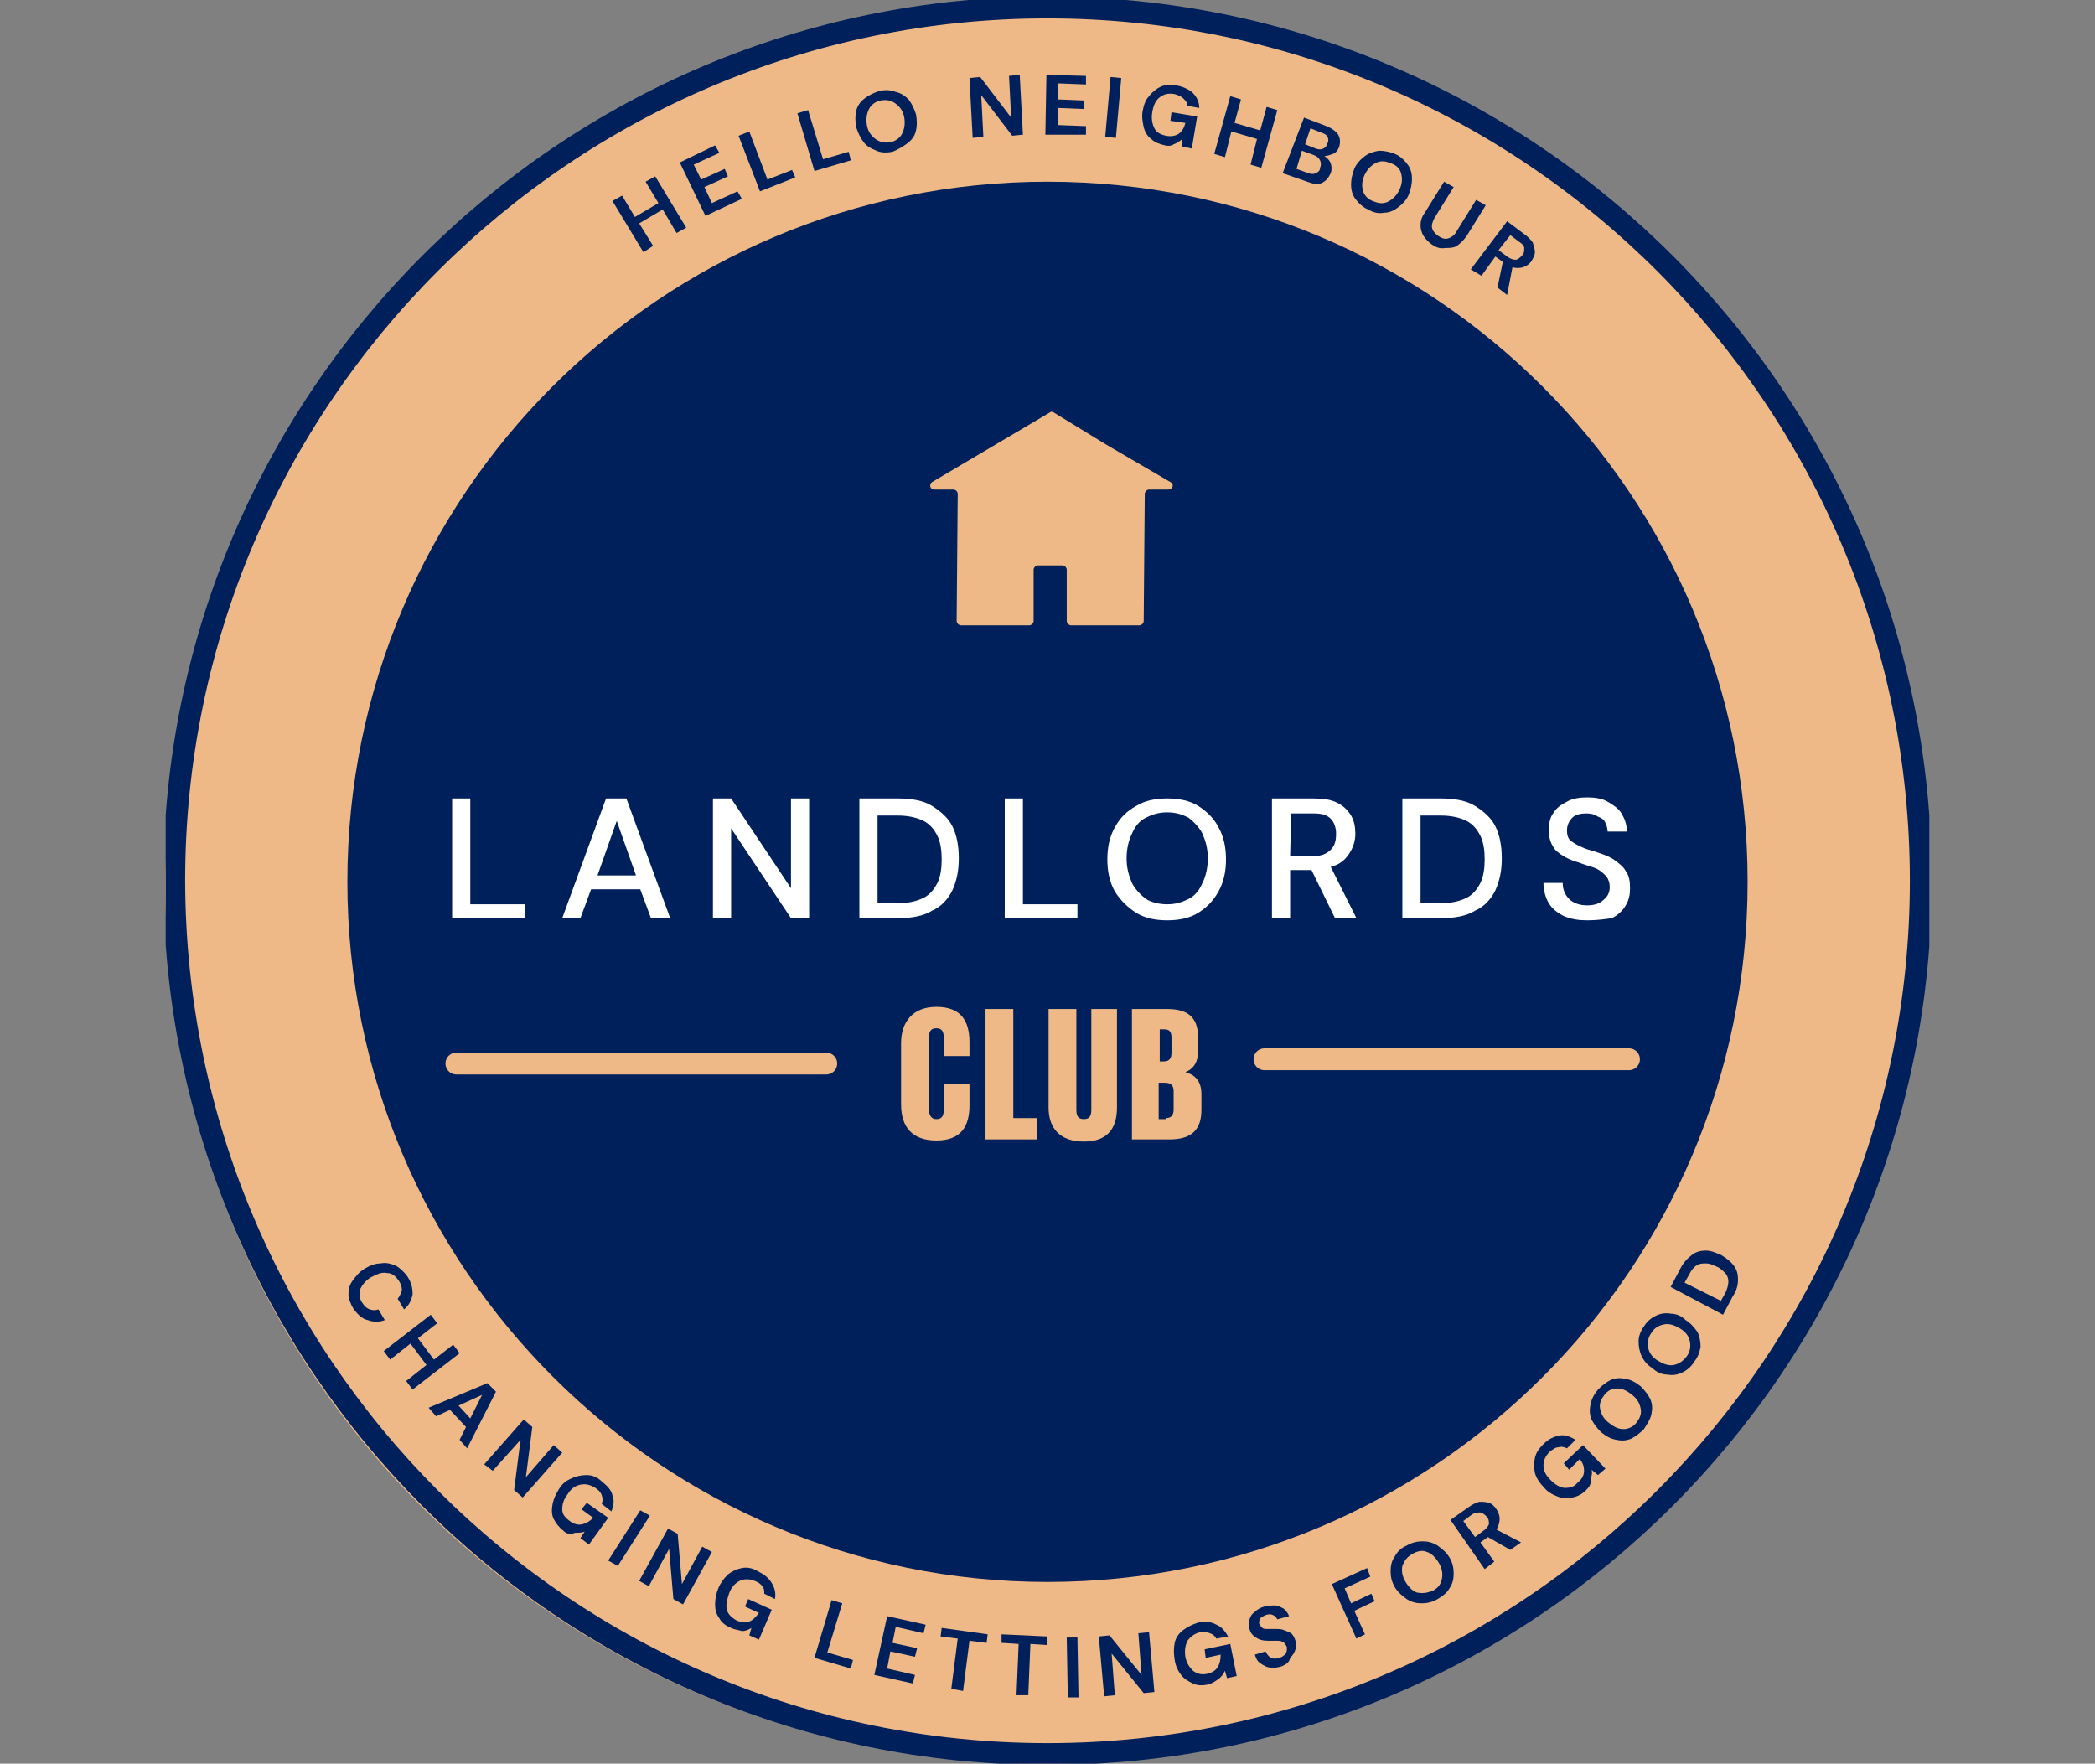 <?xml version="1.0" encoding="utf-8"?>
<!-- Generator: Adobe Illustrator 24.3.0, SVG Export Plug-In . SVG Version: 6.00 Build 0)  -->
<svg version="1.1" id="Layer_1" xmlns="http://www.w3.org/2000/svg" xmlns:xlink="http://www.w3.org/1999/xlink" x="0px" y="0px"
	 width="196px" height="165px" viewBox="0 0 196 165" style="enable-background:new 0 0 196 165;" xml:space="preserve">
<rect x="0" y="0" width="196" height="165" fill="#808080" stroke="none"/>
<style type="text/css">
	.st0{clip-path:url(#SVGID_2_);}
	.st1{fill:#EEB986;}
	.st2{fill:none;stroke:#00205B;stroke-width:2.045;stroke-miterlimit:10;}
	.st3{fill:#00205B;}
	.st4{fill:#FFFFFF;}
	.st5{fill:none;stroke:#EEB986;stroke-width:2.045;stroke-linecap:round;stroke-miterlimit:10;}
</style>
<g>
	<defs>
		<rect id="SVGID_1_" x="15.5" width="165" height="165"/>
	</defs>
	<clipPath id="SVGID_2_">
		<use xlink:href="#SVGID_1_"  style="overflow:visible;"/>
	</clipPath>
	<g class="st0">
		<path class="st1" d="M122,161.2c43-13.6,66.8-59.7,53.2-102.8C161.5,15.2,115.5-8.7,72.5,5c-43,13.6-66.8,59.7-53.2,102.8
			C33,150.9,79,174.8,122,161.2z"/>
		<path class="st2" d="M98,164.1c45.1,0,81.7-36.6,81.7-81.7c0-45.1-36.6-81.7-81.7-81.7c-45.1,0-81.7,36.6-81.7,81.7
			C16.4,127.6,52.9,164.1,98,164.1z"/>
		<path class="st3" d="M98,148c36.2,0,65.5-29.3,65.5-65.5c0-36.2-29.3-65.5-65.5-65.5c-36.2,0-65.5,29.3-65.5,65.5
			C32.5,118.6,61.9,148,98,148z"/>
		<path class="st3" d="M60.2,23.6l-2.9-4.8l0.9-0.5l1.2,2l2.2-1.3l-1.2-2l0.9-0.5l2.9,4.8l-0.9,0.5L62,19.6l-2.2,1.3l1.3,2.1
			L60.2,23.6z"/>
		<path class="st3" d="M66,20.2l-2.4-5l3.3-1.6l0.4,0.7l-2.4,1.1l0.7,1.4l2.2-1l0.3,0.7l-2.2,1l0.7,1.5l2.4-1.1l0.4,0.7L66,20.2
			L66,20.2z"/>
		<path class="st3" d="M71.1,17.9l-2-5.2l1-0.4l1.7,4.5l2.3-0.9l0.3,0.7L71.1,17.9L71.1,17.9z"/>
		<path class="st3" d="M76.2,16l-1.6-5.4l1-0.3l1.4,4.6l2.4-0.7l0.2,0.8L76.2,16L76.2,16z"/>
		<path class="st3" d="M83.5,14.2c-0.5,0.1-1.1,0.1-1.5-0.1c-0.5-0.2-0.9-0.4-1.2-0.8c-0.3-0.4-0.5-0.8-0.7-1.4
			c-0.1-0.6-0.1-1.1,0-1.5c0.1-0.5,0.4-0.9,0.8-1.2c0.4-0.3,0.8-0.5,1.4-0.7c0.5-0.1,1-0.1,1.5,0.1C84.3,8.7,84.7,9,85,9.3
			c0.3,0.4,0.5,0.8,0.7,1.4c0.1,0.6,0.1,1.1,0,1.5c-0.1,0.5-0.4,0.9-0.8,1.2S84,14,83.5,14.2L83.5,14.2z M83.3,13.3
			c0.5-0.1,0.9-0.4,1.1-0.8c0.2-0.4,0.3-0.9,0.2-1.5c-0.1-0.6-0.4-1-0.8-1.3c-0.4-0.3-0.8-0.4-1.4-0.3c-0.5,0.1-0.9,0.4-1.1,0.8
			c-0.2,0.4-0.3,0.9-0.2,1.5c0.1,0.6,0.4,1,0.8,1.3C82.3,13.3,82.8,13.4,83.3,13.3L83.3,13.3z"/>
		<path class="st3" d="M91,12.9l-0.3-5.6l1-0.1l2.9,3.8l-0.2-3.9l1-0.1l0.3,5.6l-1,0.1l-2.9-3.8l0.2,3.9L91,12.9z"/>
		<path class="st3" d="M97.8,12.6L97.9,7l3.7,0.1l0,0.8l-2.6-0.1l0,1.5l2.4,0.1l0,0.8l-2.4-0.1l0,1.6l2.6,0.1l0,0.8L97.8,12.6z"/>
		<path class="st3" d="M103.4,12.8l0.5-5.6l1,0.1l-0.5,5.6L103.4,12.8z"/>
		<path class="st3" d="M109,13.6c-0.5-0.1-1-0.3-1.3-0.6c-0.4-0.3-0.6-0.7-0.7-1.1c-0.1-0.5-0.2-1-0.1-1.5c0.1-0.6,0.3-1.1,0.6-1.4
			c0.3-0.4,0.7-0.7,1.1-0.9c0.5-0.2,1-0.2,1.5-0.1c0.6,0.1,1.2,0.4,1.5,0.7c0.4,0.4,0.6,0.9,0.6,1.4l-1.1-0.2c0-0.3-0.2-0.5-0.4-0.7
			c-0.2-0.2-0.5-0.3-0.8-0.4c-0.6-0.1-1,0-1.4,0.3c-0.4,0.3-0.6,0.8-0.7,1.4c-0.1,0.6,0,1.1,0.2,1.5c0.2,0.4,0.6,0.6,1.1,0.7
			c0.5,0.1,0.9,0,1.2-0.2c0.3-0.2,0.5-0.6,0.6-1l-1.4-0.2l0.1-0.8l2.4,0.4l-0.5,3l-0.9-0.2l0-0.7c-0.2,0.2-0.5,0.4-0.8,0.5
			C109.7,13.6,109.4,13.7,109,13.6L109,13.6z"/>
		<path class="st3" d="M113.6,14.4l1.5-5.4l1,0.3l-0.6,2.2l2.4,0.7l0.6-2.2l1,0.3l-1.5,5.4l-1-0.3l0.6-2.4l-2.4-0.7l-0.6,2.4
			L113.6,14.4z"/>
		<path class="st3" d="M120,16.2L122,11l2.1,0.8c0.5,0.2,0.9,0.5,1.1,0.8c0.2,0.4,0.2,0.7,0.1,1.1c-0.1,0.3-0.3,0.6-0.6,0.7
			c-0.3,0.1-0.5,0.2-0.8,0.2c0.3,0.2,0.5,0.4,0.6,0.7c0.1,0.3,0.1,0.6,0,0.9c-0.2,0.4-0.4,0.7-0.8,0.9c-0.4,0.2-0.9,0.1-1.4-0.1
			L120,16.2L120,16.2z M121.3,15.8l1.1,0.4c0.3,0.1,0.5,0.1,0.7,0c0.2-0.1,0.4-0.2,0.4-0.5c0.1-0.2,0.1-0.5,0-0.7
			c-0.1-0.2-0.3-0.4-0.6-0.5l-1.1-0.4L121.3,15.8L121.3,15.8z M122.1,13.5l1,0.4c0.3,0.1,0.5,0.1,0.7,0c0.2-0.1,0.3-0.2,0.4-0.5
			c0.1-0.2,0.1-0.4,0-0.6c-0.1-0.2-0.3-0.3-0.6-0.4l-1-0.4L122.1,13.5L122.1,13.5z"/>
		<path class="st3" d="M128,19.6c-0.5-0.2-0.9-0.6-1.2-1c-0.3-0.4-0.4-0.9-0.4-1.3c0-0.5,0.1-1,0.3-1.5c0.2-0.5,0.6-0.9,1-1.2
			c0.4-0.3,0.8-0.4,1.3-0.5c0.5,0,1,0.1,1.5,0.3c0.5,0.2,0.9,0.6,1.2,1c0.3,0.4,0.4,0.9,0.4,1.3c0,0.5-0.1,1-0.3,1.5
			c-0.2,0.5-0.6,0.9-1,1.2c-0.4,0.3-0.8,0.5-1.3,0.5C129,20,128.5,19.9,128,19.6L128,19.6z M128.4,18.8c0.5,0.2,0.9,0.3,1.4,0.1
			c0.4-0.2,0.8-0.5,1.1-1.1c0.3-0.6,0.3-1.1,0.2-1.5c-0.1-0.5-0.4-0.8-0.9-1c-0.5-0.2-0.9-0.3-1.4-0.1c-0.4,0.2-0.8,0.5-1.1,1.1
			c-0.3,0.6-0.3,1.1-0.2,1.5C127.6,18.2,127.9,18.6,128.4,18.8L128.4,18.8z"/>
		<path class="st3" d="M134,22.9c-0.3-0.2-0.6-0.5-0.8-0.8c-0.2-0.3-0.3-0.7-0.3-1c0-0.4,0.1-0.8,0.4-1.2l1.8-2.9l0.9,0.5l-1.8,2.9
			c-0.2,0.4-0.3,0.7-0.2,1c0.1,0.3,0.3,0.5,0.6,0.7c0.3,0.2,0.6,0.3,0.9,0.2c0.3-0.1,0.6-0.3,0.8-0.7l1.8-2.9l0.9,0.5l-1.8,2.9
			c-0.3,0.4-0.6,0.7-0.9,0.9c-0.3,0.2-0.7,0.2-1.1,0.2C134.7,23.3,134.3,23.1,134,22.9L134,22.9z"/>
		<path class="st3" d="M137.6,25.2l3.4-4.5l1.6,1.2c0.4,0.3,0.6,0.5,0.8,0.8c0.1,0.3,0.2,0.6,0.2,0.9c0,0.3-0.2,0.6-0.3,0.8
			c-0.2,0.3-0.5,0.5-0.8,0.6c-0.3,0.1-0.7,0.1-1,0l-0.5,2.6l-0.9-0.7l0.5-2.4l-0.7-0.5l-1.3,1.8L137.6,25.2L137.6,25.2z M140.2,23.4
			L141,24c0.3,0.2,0.5,0.3,0.8,0.3c0.2,0,0.4-0.2,0.6-0.4c0.2-0.2,0.2-0.4,0.2-0.7c0-0.2-0.2-0.4-0.5-0.6l-0.8-0.6L140.2,23.4
			L140.2,23.4z"/>
		<path class="st3" d="M33.1,122.5c-0.3-0.5-0.5-1-0.5-1.4c0-0.5,0.1-0.9,0.4-1.3c0.3-0.4,0.6-0.8,1.1-1.1c0.5-0.3,1-0.5,1.5-0.5
			c0.5-0.1,0.9,0,1.4,0.2c0.4,0.2,0.8,0.6,1.1,1c0.4,0.6,0.5,1.1,0.5,1.7c-0.1,0.5-0.3,1-0.8,1.4l-0.6-1c0.2-0.2,0.3-0.5,0.4-0.8
			c0-0.3-0.1-0.6-0.3-0.9c-0.3-0.4-0.6-0.7-1.1-0.7c-0.5-0.1-0.9,0.1-1.5,0.4c-0.5,0.3-0.8,0.7-1,1.1c-0.1,0.4-0.1,0.9,0.2,1.3
			c0.2,0.3,0.4,0.5,0.7,0.6c0.3,0.1,0.5,0.1,0.8,0l0.6,1c-0.5,0.2-1.1,0.2-1.6,0C33.9,123.4,33.5,123,33.1,122.5L33.1,122.5z"/>
		<path class="st3" d="M35.9,126.4l4.4-3.4l0.6,0.8l-1.8,1.4l1.5,2l1.8-1.4l0.6,0.8l-4.4,3.4l-0.6-0.8l1.9-1.5l-1.5-2l-1.9,1.5
			L35.9,126.4L35.9,126.4z"/>
		<path class="st3" d="M40.1,131.7l5.5-2.3l0.8,0.8l-2.7,5.3l-0.7-0.8l0.6-1.2l-1.5-1.6l-1.3,0.6L40.1,131.7L40.1,131.7z
			 M42.9,131.5l1.1,1.2l1.1-2.2L42.9,131.5z"/>
		<path class="st3" d="M45.3,137l3.7-4.2l0.8,0.7l-0.6,4.7l2.6-3l0.8,0.7l-3.7,4.2l-0.8-0.7l0.6-4.7l-2.6,2.9L45.3,137z"/>
		<path class="st3" d="M52.7,143.2c-0.4-0.3-0.7-0.7-0.9-1.1c-0.2-0.4-0.2-0.9-0.1-1.4c0.1-0.5,0.3-0.9,0.6-1.4
			c0.3-0.5,0.7-0.8,1.2-1c0.4-0.2,0.9-0.3,1.4-0.3c0.5,0,1,0.2,1.4,0.6c0.5,0.4,0.9,0.8,1,1.3c0.2,0.5,0.1,1-0.1,1.5l-0.9-0.7
			c0.1-0.3,0.1-0.5,0-0.8c-0.1-0.3-0.3-0.5-0.6-0.7c-0.5-0.3-0.9-0.4-1.4-0.3c-0.5,0.1-0.9,0.4-1.2,0.9c-0.4,0.5-0.5,1-0.5,1.4
			c0,0.5,0.3,0.8,0.7,1.1c0.4,0.3,0.8,0.4,1.2,0.3c0.4-0.1,0.7-0.3,1-0.6l-1.1-0.8l0.5-0.6l2,1.4l-1.8,2.5l-0.8-0.6l0.4-0.6
			c-0.3,0.1-0.6,0.1-0.9,0.1C53.3,143.6,53,143.5,52.7,143.2z"/>
		<path class="st3" d="M56.9,146l3-4.7l0.9,0.5l-3,4.7L56.9,146z"/>
		<path class="st3" d="M59.8,147.9l2.7-4.9l0.9,0.5l0.4,4.7l1.9-3.5l0.9,0.5l-2.7,4.9l-0.9-0.5l-0.4-4.7l-1.9,3.5L59.8,147.9
			L59.8,147.9z"/>
		<path class="st3" d="M68.4,152.3c-0.5-0.2-0.9-0.5-1.1-0.9c-0.3-0.4-0.4-0.8-0.4-1.3c0-0.5,0.1-1,0.3-1.5c0.2-0.5,0.5-0.9,0.9-1.3
			c0.4-0.3,0.8-0.5,1.3-0.6c0.5-0.1,1,0,1.5,0.3c0.6,0.3,1,0.6,1.3,1.1c0.3,0.5,0.4,1,0.3,1.5l-1-0.5c0-0.3,0-0.5-0.2-0.7
			c-0.1-0.2-0.4-0.4-0.7-0.5c-0.5-0.2-1-0.2-1.4,0c-0.4,0.2-0.8,0.6-1,1.2c-0.2,0.6-0.3,1.1-0.2,1.5c0.1,0.4,0.4,0.7,0.9,1
			c0.5,0.2,0.9,0.2,1.2,0.1c0.3-0.1,0.6-0.4,0.9-0.8l-1.3-0.6l0.3-0.7l2.2,1l-1.2,2.8l-0.9-0.4l0.2-0.7c-0.3,0.2-0.6,0.3-0.9,0.3
			C69.2,152.5,68.8,152.5,68.4,152.3L68.4,152.3z"/>
		<path class="st3" d="M76.2,155.1l1.6-5.4l1,0.3l-1.4,4.6l2.4,0.7l-0.2,0.8L76.2,155.1z"/>
		<path class="st3" d="M81.8,156.7l1.2-5.5l3.6,0.8l-0.2,0.8l-2.6-0.6l-0.3,1.5l2.3,0.5l-0.2,0.8l-2.3-0.5l-0.3,1.6l2.6,0.6
			l-0.2,0.8L81.8,156.7z"/>
		<path class="st3" d="M89,158l0.6-4.7l-1.6-0.2l0.1-0.8l4.3,0.6l-0.1,0.8l-1.6-0.2l-0.6,4.7L89,158z"/>
		<path class="st3" d="M95.1,158.6l0.2-4.8l-1.6-0.1l0-0.8l4.3,0.2l0,0.8l-1.6-0.1l-0.2,4.8L95.1,158.6L95.1,158.6z"/>
		<path class="st3" d="M99.9,158.8l-0.1-5.6l1,0l0.1,5.6L99.9,158.8z"/>
		<path class="st3" d="M103.3,158.7l-0.5-5.6l1-0.1l3,3.7l-0.3-3.9l1-0.1l0.5,5.6l-1,0.1l-3-3.7l0.3,3.9L103.3,158.7L103.3,158.7z"
			/>
		<path class="st3" d="M113,157.6c-0.5,0.1-1,0.1-1.4-0.1c-0.4-0.2-0.8-0.4-1.1-0.8c-0.3-0.4-0.5-0.8-0.6-1.4
			c-0.1-0.6-0.1-1.1,0-1.6c0.1-0.5,0.4-0.9,0.8-1.2c0.4-0.3,0.8-0.5,1.4-0.7c0.6-0.1,1.2-0.1,1.7,0.2c0.5,0.2,0.8,0.6,1.1,1.1
			l-1.1,0.2c-0.1-0.2-0.3-0.4-0.6-0.5c-0.2-0.1-0.5-0.1-0.9-0.1c-0.5,0.1-0.9,0.4-1.2,0.8c-0.2,0.4-0.3,0.9-0.2,1.5
			c0.1,0.6,0.4,1,0.7,1.3c0.4,0.3,0.8,0.4,1.3,0.3c0.5-0.1,0.8-0.3,1-0.6c0.2-0.3,0.3-0.7,0.3-1.2l-1.4,0.3l-0.1-0.8l2.4-0.5l0.6,3
			l-0.9,0.2l-0.2-0.7c-0.1,0.3-0.3,0.5-0.5,0.7C113.7,157.3,113.4,157.5,113,157.6L113,157.6z"/>
		<path class="st3" d="M119.9,155.9c-0.4,0.1-0.8,0.2-1.1,0.1c-0.3,0-0.6-0.2-0.9-0.4c-0.3-0.2-0.4-0.5-0.5-0.8l1-0.3
			c0.1,0.2,0.2,0.4,0.5,0.6c0.2,0.1,0.5,0.1,0.8,0c0.3-0.1,0.4-0.2,0.6-0.4c0.1-0.2,0.1-0.4,0.1-0.6c-0.1-0.2-0.2-0.4-0.4-0.5
			c-0.2-0.1-0.4-0.1-0.6-0.1c-0.2,0-0.5,0-0.8,0c-0.5,0-0.8-0.1-1.1-0.3c-0.3-0.2-0.5-0.4-0.6-0.8c-0.1-0.3-0.1-0.6,0-0.9
			c0.1-0.3,0.2-0.5,0.5-0.7c0.2-0.2,0.5-0.4,0.9-0.5c0.4-0.1,0.7-0.1,1-0.1c0.3,0,0.6,0.2,0.8,0.3c0.2,0.2,0.4,0.4,0.5,0.7l-1.1,0.3
			c-0.1-0.2-0.2-0.3-0.4-0.4c-0.2-0.1-0.4-0.1-0.7,0c-0.2,0.1-0.4,0.2-0.5,0.3c-0.1,0.2-0.1,0.3-0.1,0.5c0.1,0.2,0.2,0.3,0.3,0.4
			c0.1,0.1,0.3,0.1,0.5,0.1c0.2,0,0.5,0,0.7,0c0.3,0,0.6,0,0.8,0.1c0.3,0.1,0.5,0.2,0.7,0.3c0.2,0.2,0.3,0.4,0.4,0.7
			c0.1,0.3,0.1,0.6,0,0.8c-0.1,0.3-0.2,0.5-0.5,0.8C120.6,155.6,120.3,155.7,119.9,155.9L119.9,155.9z"/>
		<path class="st3" d="M126.9,153.3l-2.3-5.1l3.3-1.5l0.3,0.8l-2.4,1.1l0.6,1.4l1.9-0.9l0.3,0.7l-1.9,0.9l1,2.2L126.9,153.3
			L126.9,153.3z"/>
		<path class="st3" d="M134.5,149.6c-0.5,0.3-1,0.4-1.5,0.4c-0.5,0-0.9-0.1-1.4-0.4c-0.4-0.3-0.8-0.6-1.1-1.1
			c-0.3-0.5-0.4-1-0.4-1.5c0-0.5,0.1-1,0.4-1.4c0.2-0.4,0.6-0.8,1.1-1c0.5-0.3,1-0.4,1.5-0.4c0.5,0,0.9,0.1,1.4,0.4
			c0.4,0.3,0.8,0.6,1.1,1.1c0.3,0.5,0.4,1,0.4,1.5c0,0.5-0.1,1-0.4,1.4C135.4,149,135,149.3,134.5,149.6z M134.1,148.8
			c0.5-0.3,0.7-0.6,0.8-1.1c0.1-0.5,0-1-0.3-1.5c-0.3-0.5-0.7-0.9-1.1-1c-0.4-0.2-0.9-0.1-1.4,0.2c-0.5,0.3-0.7,0.6-0.9,1.1
			c-0.1,0.5,0,1,0.3,1.5c0.3,0.5,0.7,0.9,1.1,1C133.2,149.1,133.6,149,134.1,148.8L134.1,148.8z"/>
		<path class="st3" d="M138.9,146.8l-3.2-4.6l1.7-1.2c0.4-0.3,0.7-0.4,1-0.5c0.3,0,0.6,0,0.9,0.1c0.3,0.1,0.5,0.3,0.7,0.6
			c0.2,0.3,0.3,0.6,0.3,0.9c0,0.3-0.1,0.7-0.3,1l2.3,1.2l-1,0.7l-2.1-1.2l-0.7,0.5l1.3,1.8L138.9,146.8L138.9,146.8z M138,143.8
			l0.8-0.6c0.3-0.2,0.4-0.4,0.5-0.6c0-0.2,0-0.5-0.2-0.7c-0.2-0.2-0.3-0.3-0.6-0.4c-0.2,0-0.5,0-0.8,0.2l-0.8,0.6L138,143.8
			L138,143.8z"/>
		<path class="st3" d="M148.4,139.4c-0.4,0.4-0.8,0.6-1.3,0.7c-0.5,0.1-0.9,0.1-1.4-0.1c-0.5-0.2-0.9-0.4-1.3-0.9
			c-0.4-0.4-0.7-0.9-0.8-1.3c-0.1-0.5-0.1-0.9,0-1.4c0.1-0.5,0.4-0.9,0.8-1.3c0.5-0.5,1-0.7,1.5-0.8c0.5-0.1,1,0.1,1.5,0.4l-0.8,0.8
			c-0.2-0.1-0.5-0.2-0.8-0.1c-0.3,0-0.5,0.2-0.8,0.4c-0.4,0.4-0.6,0.8-0.6,1.3c0,0.5,0.2,0.9,0.7,1.4c0.4,0.4,0.9,0.7,1.3,0.7
			c0.5,0,0.9-0.1,1.2-0.5c0.4-0.3,0.6-0.7,0.6-1.1c0-0.4-0.1-0.7-0.4-1.1l-1,1l-0.5-0.6l1.8-1.7l2.1,2.2l-0.7,0.6l-0.6-0.5
			c0.1,0.3,0,0.6-0.1,0.9C148.9,138.8,148.7,139.1,148.4,139.4L148.4,139.4z"/>
		<path class="st3" d="M153.8,133.7c-0.4,0.4-0.8,0.7-1.2,0.9c-0.5,0.2-0.9,0.2-1.4,0.1c-0.5-0.1-0.9-0.3-1.4-0.7
			c-0.4-0.4-0.7-0.8-0.9-1.2c-0.2-0.5-0.2-0.9-0.1-1.4c0.1-0.5,0.3-0.9,0.7-1.4c0.4-0.4,0.8-0.7,1.2-0.9c0.5-0.2,0.9-0.2,1.4-0.1
			c0.5,0.1,0.9,0.3,1.4,0.7c0.4,0.4,0.7,0.8,0.9,1.2c0.2,0.5,0.2,0.9,0.1,1.4C154.4,132.8,154.1,133.2,153.8,133.7L153.8,133.7z
			 M153.1,133.1c0.3-0.4,0.5-0.8,0.4-1.3c-0.1-0.5-0.3-0.9-0.8-1.3c-0.5-0.4-0.9-0.6-1.4-0.6c-0.5,0-0.9,0.2-1.2,0.6
			c-0.3,0.4-0.5,0.8-0.4,1.3c0.1,0.5,0.3,0.9,0.8,1.3c0.5,0.4,0.9,0.6,1.4,0.6C152.3,133.7,152.8,133.5,153.1,133.1L153.1,133.1z"/>
		<path class="st3" d="M158.5,127.4c-0.3,0.5-0.7,0.8-1.1,1c-0.4,0.2-0.9,0.3-1.4,0.2c-0.5,0-1-0.2-1.4-0.6c-0.5-0.3-0.8-0.7-1-1.1
			c-0.2-0.4-0.3-0.9-0.3-1.4c0-0.5,0.2-1,0.5-1.4c0.3-0.5,0.7-0.8,1.1-1c0.4-0.2,0.9-0.3,1.4-0.2c0.5,0,1,0.2,1.4,0.6
			c0.5,0.3,0.8,0.7,1.1,1.1c0.2,0.4,0.3,0.9,0.3,1.4C159,126.5,158.9,126.9,158.5,127.4L158.5,127.4z M157.8,126.9
			c0.3-0.4,0.4-0.9,0.3-1.4c-0.1-0.5-0.4-0.9-0.9-1.2c-0.5-0.3-1-0.5-1.5-0.4c-0.5,0.1-0.9,0.3-1.2,0.8c-0.3,0.4-0.4,0.9-0.3,1.4
			c0.1,0.5,0.4,0.9,0.9,1.2c0.5,0.3,1,0.5,1.5,0.4C157.1,127.6,157.5,127.3,157.8,126.9L157.8,126.9z"/>
		<path class="st3" d="M161.2,123l-4.9-2.6l0.9-1.7c0.3-0.6,0.7-1,1.1-1.3c0.4-0.3,0.8-0.4,1.3-0.4c0.5,0,0.9,0.2,1.4,0.4
			c0.5,0.3,0.9,0.6,1.2,1c0.3,0.4,0.4,0.8,0.4,1.3c0,0.5-0.1,1-0.5,1.6L161.2,123L161.2,123z M161,121.7l0.4-0.7
			c0.2-0.4,0.3-0.8,0.3-1.1s-0.1-0.6-0.3-0.8c-0.2-0.2-0.5-0.5-0.8-0.6c-0.4-0.2-0.7-0.3-1-0.3c-0.3,0-0.6,0-0.9,0.2
			c-0.3,0.2-0.5,0.5-0.7,0.9l-0.4,0.7L161,121.7L161,121.7z"/>
		<path class="st1" d="M84.3,103.3v-5.7c0-2,1.1-3.4,3.3-3.4c2.3,0,3.1,1.3,3.1,3.3v1.3h-2.4v-1.6c0-0.6-0.1-1-0.7-1
			c-0.6,0-0.7,0.4-0.7,1v6.5c0,0.6,0.2,1,0.7,1c0.6,0,0.7-0.4,0.7-1v-2.3h2.4v2c0,2-0.8,3.3-3.1,3.3
			C85.3,106.7,84.3,105.4,84.3,103.3L84.3,103.3z"/>
		<path class="st1" d="M92.2,94.4h2.6v10.2H97v2h-4.8V94.4z"/>
		<path class="st1" d="M104.5,94.4v9.2c0,2-0.9,3.2-3.1,3.2c-2.2,0-3.3-1.2-3.3-3.2v-9.2h2.6v9.4c0,0.5,0.1,0.9,0.7,0.9
			c0.6,0,0.7-0.4,0.7-0.9v-9.4H104.5L104.5,94.4z"/>
		<path class="st1" d="M105.9,94.4h3.3c2.2,0,2.9,1,2.9,2.8v1.1c0,1-0.4,1.7-1.2,2c1,0.3,1.5,0.9,1.5,2.1v1.4c0,1.8-0.8,2.8-3,2.8
			h-3.5V94.4L105.9,94.4z M108.5,96.3v3h0.4c0.5,0,0.7-0.3,0.7-0.8v-1.4c0-0.6-0.2-0.8-0.7-0.8L108.5,96.3L108.5,96.3z M109.1,104.6
			c0.5,0,0.7-0.3,0.7-0.8v-1.7c0-0.5-0.2-0.8-0.8-0.8h-0.6v3.4H109.1z"/>
		<path class="st4" d="M42.3,85.9V74.7H44v9.9h5.1v1.3H42.3z"/>
		<path class="st4" d="M52.6,85.9l4.1-11.2h1.9l4.1,11.2h-1.8l-1-2.7h-4.6l-1,2.7H52.6L52.6,85.9z M55.9,81.9h3.6l-1.8-5.1
			L55.9,81.9L55.9,81.9z"/>
		<path class="st4" d="M66.7,85.9V74.7h1.7l5.6,8.4v-8.4h1.7v11.2H74l-5.6-8.4v8.4H66.7z"/>
		<path class="st4" d="M80.4,85.9V74.7H84c1.3,0,2.4,0.2,3.2,0.7c0.8,0.5,1.5,1.1,1.9,1.9c0.4,0.8,0.6,1.8,0.6,3s-0.2,2.1-0.6,3
			c-0.4,0.8-1,1.5-1.9,1.9c-0.8,0.5-1.9,0.7-3.2,0.7H80.4z M82.1,84.5h1.9c1,0,1.8-0.2,2.4-0.5c0.6-0.3,1-0.8,1.3-1.4
			c0.3-0.6,0.4-1.4,0.4-2.2s-0.1-1.6-0.4-2.2c-0.3-0.6-0.7-1.1-1.3-1.4c-0.6-0.3-1.4-0.5-2.4-0.5h-1.9V84.5L82.1,84.5z"/>
		<path class="st4" d="M94,85.9V74.7h1.7v9.9h5.1v1.3H94z"/>
		<path class="st4" d="M109.2,86.1c-1.1,0-2.1-0.2-2.9-0.7c-0.8-0.5-1.5-1.2-2-2c-0.5-0.9-0.7-1.9-0.7-3c0-1.1,0.2-2.1,0.7-3
			c0.5-0.9,1.1-1.5,2-2c0.8-0.5,1.8-0.7,2.9-0.7c1.1,0,2.1,0.2,2.9,0.7c0.8,0.5,1.5,1.2,1.9,2c0.5,0.9,0.7,1.9,0.7,3
			c0,1.1-0.2,2.1-0.7,3c-0.5,0.9-1.1,1.5-1.9,2C111.3,85.9,110.3,86.1,109.2,86.1z M109.2,84.6c0.8,0,1.4-0.2,2-0.5
			c0.6-0.3,1-0.8,1.3-1.5c0.3-0.6,0.5-1.4,0.5-2.3c0-0.9-0.2-1.6-0.5-2.3c-0.3-0.6-0.8-1.1-1.3-1.5c-0.6-0.3-1.2-0.5-2-0.5
			c-0.8,0-1.4,0.2-2,0.5c-0.6,0.3-1,0.8-1.3,1.5c-0.3,0.6-0.5,1.4-0.5,2.3c0,0.9,0.2,1.6,0.5,2.3c0.3,0.6,0.8,1.1,1.3,1.5
			C107.7,84.4,108.4,84.6,109.2,84.6z"/>
		<path class="st4" d="M119,85.9V74.7h3.9c0.9,0,1.6,0.1,2.2,0.4c0.6,0.3,1,0.7,1.3,1.2c0.3,0.5,0.4,1.1,0.4,1.7
			c0,0.7-0.2,1.3-0.6,1.9c-0.4,0.6-0.9,1-1.7,1.2l2.4,4.8h-2l-2.2-4.5h-2v4.5H119L119,85.9z M120.7,80.1h2.1c0.8,0,1.3-0.2,1.7-0.6
			c0.4-0.4,0.5-0.9,0.5-1.5c0-0.6-0.2-1.1-0.5-1.4c-0.4-0.4-0.9-0.5-1.7-0.5h-2L120.7,80.1L120.7,80.1z"/>
		<path class="st4" d="M131.2,85.9V74.7h3.6c1.3,0,2.4,0.2,3.2,0.7c0.8,0.5,1.5,1.1,1.9,1.9c0.4,0.8,0.6,1.8,0.6,3s-0.2,2.1-0.6,3
			c-0.4,0.8-1,1.5-1.9,1.9c-0.8,0.5-1.9,0.7-3.2,0.7H131.2z M132.9,84.5h1.9c1,0,1.8-0.2,2.4-0.5c0.6-0.3,1-0.8,1.3-1.4
			c0.3-0.6,0.4-1.4,0.4-2.2s-0.1-1.6-0.4-2.2c-0.3-0.6-0.7-1.1-1.3-1.4c-0.6-0.3-1.4-0.5-2.4-0.5h-1.9V84.5L132.9,84.5z"/>
		<path class="st4" d="M148.5,86.1c-0.8,0-1.5-0.1-2.2-0.4c-0.6-0.3-1.1-0.7-1.4-1.2c-0.3-0.5-0.5-1.2-0.5-1.9h1.8
			c0,0.6,0.2,1.1,0.6,1.5c0.4,0.4,1,0.6,1.7,0.6c0.7,0,1.2-0.2,1.5-0.5c0.4-0.3,0.6-0.7,0.6-1.2c0-0.4-0.1-0.7-0.3-1
			c-0.2-0.2-0.4-0.4-0.7-0.6c-0.3-0.2-0.7-0.3-1-0.4c-0.4-0.1-0.8-0.3-1.2-0.4c-0.9-0.3-1.5-0.7-1.9-1.1c-0.4-0.5-0.6-1.1-0.6-1.8
			c0-0.6,0.1-1.2,0.4-1.6c0.3-0.5,0.7-0.8,1.3-1.1c0.5-0.3,1.2-0.4,1.9-0.4c0.7,0,1.4,0.1,1.9,0.4c0.5,0.3,1,0.6,1.3,1.1
			c0.3,0.5,0.5,1,0.5,1.7h-1.8c0-0.3-0.1-0.6-0.2-0.8c-0.1-0.3-0.4-0.5-0.7-0.6c-0.3-0.2-0.6-0.3-1.1-0.3c-0.5,0-1,0.1-1.3,0.4
			c-0.3,0.3-0.5,0.7-0.5,1.2c0,0.4,0.1,0.8,0.4,1c0.3,0.2,0.6,0.4,1.1,0.6c0.4,0.2,1,0.3,1.5,0.5c0.6,0.2,1.1,0.4,1.5,0.7
			c0.4,0.3,0.8,0.6,1,1c0.3,0.4,0.4,0.9,0.4,1.6c0,0.6-0.1,1.1-0.4,1.6c-0.3,0.5-0.7,0.9-1.3,1.2C150.1,86,149.4,86.1,148.5,86.1
			L148.5,86.1z"/>
		<path class="st5" d="M42.7,99.5h34.6"/>
		<path class="st5" d="M118.3,99.1h34.1"/>
		<path class="st1" d="M103.5,41.6l-4.9-3c-0.1-0.1-0.3-0.1-0.4,0l-11,6.5c-0.3,0.2-0.2,0.7,0.2,0.7l1.8,0c0.2,0,0.4,0.2,0.4,0.4
			l-0.1,11.9c0,0.2,0.2,0.4,0.4,0.4l6.4,0c0.2,0,0.4-0.2,0.4-0.4l0-4.8c0-0.2,0.2-0.4,0.4-0.4l2.3,0c0.2,0,0.4,0.2,0.4,0.4l0,4.8
			c0,0.2,0.2,0.4,0.4,0.4l6.4,0c0.2,0,0.4-0.2,0.4-0.4l0.1-11.9c0-0.2,0.2-0.4,0.4-0.4l1.8,0c0.4,0,0.6-0.5,0.2-0.7L103.5,41.6
			L103.5,41.6z"/>
	</g>
</g>
</svg>
